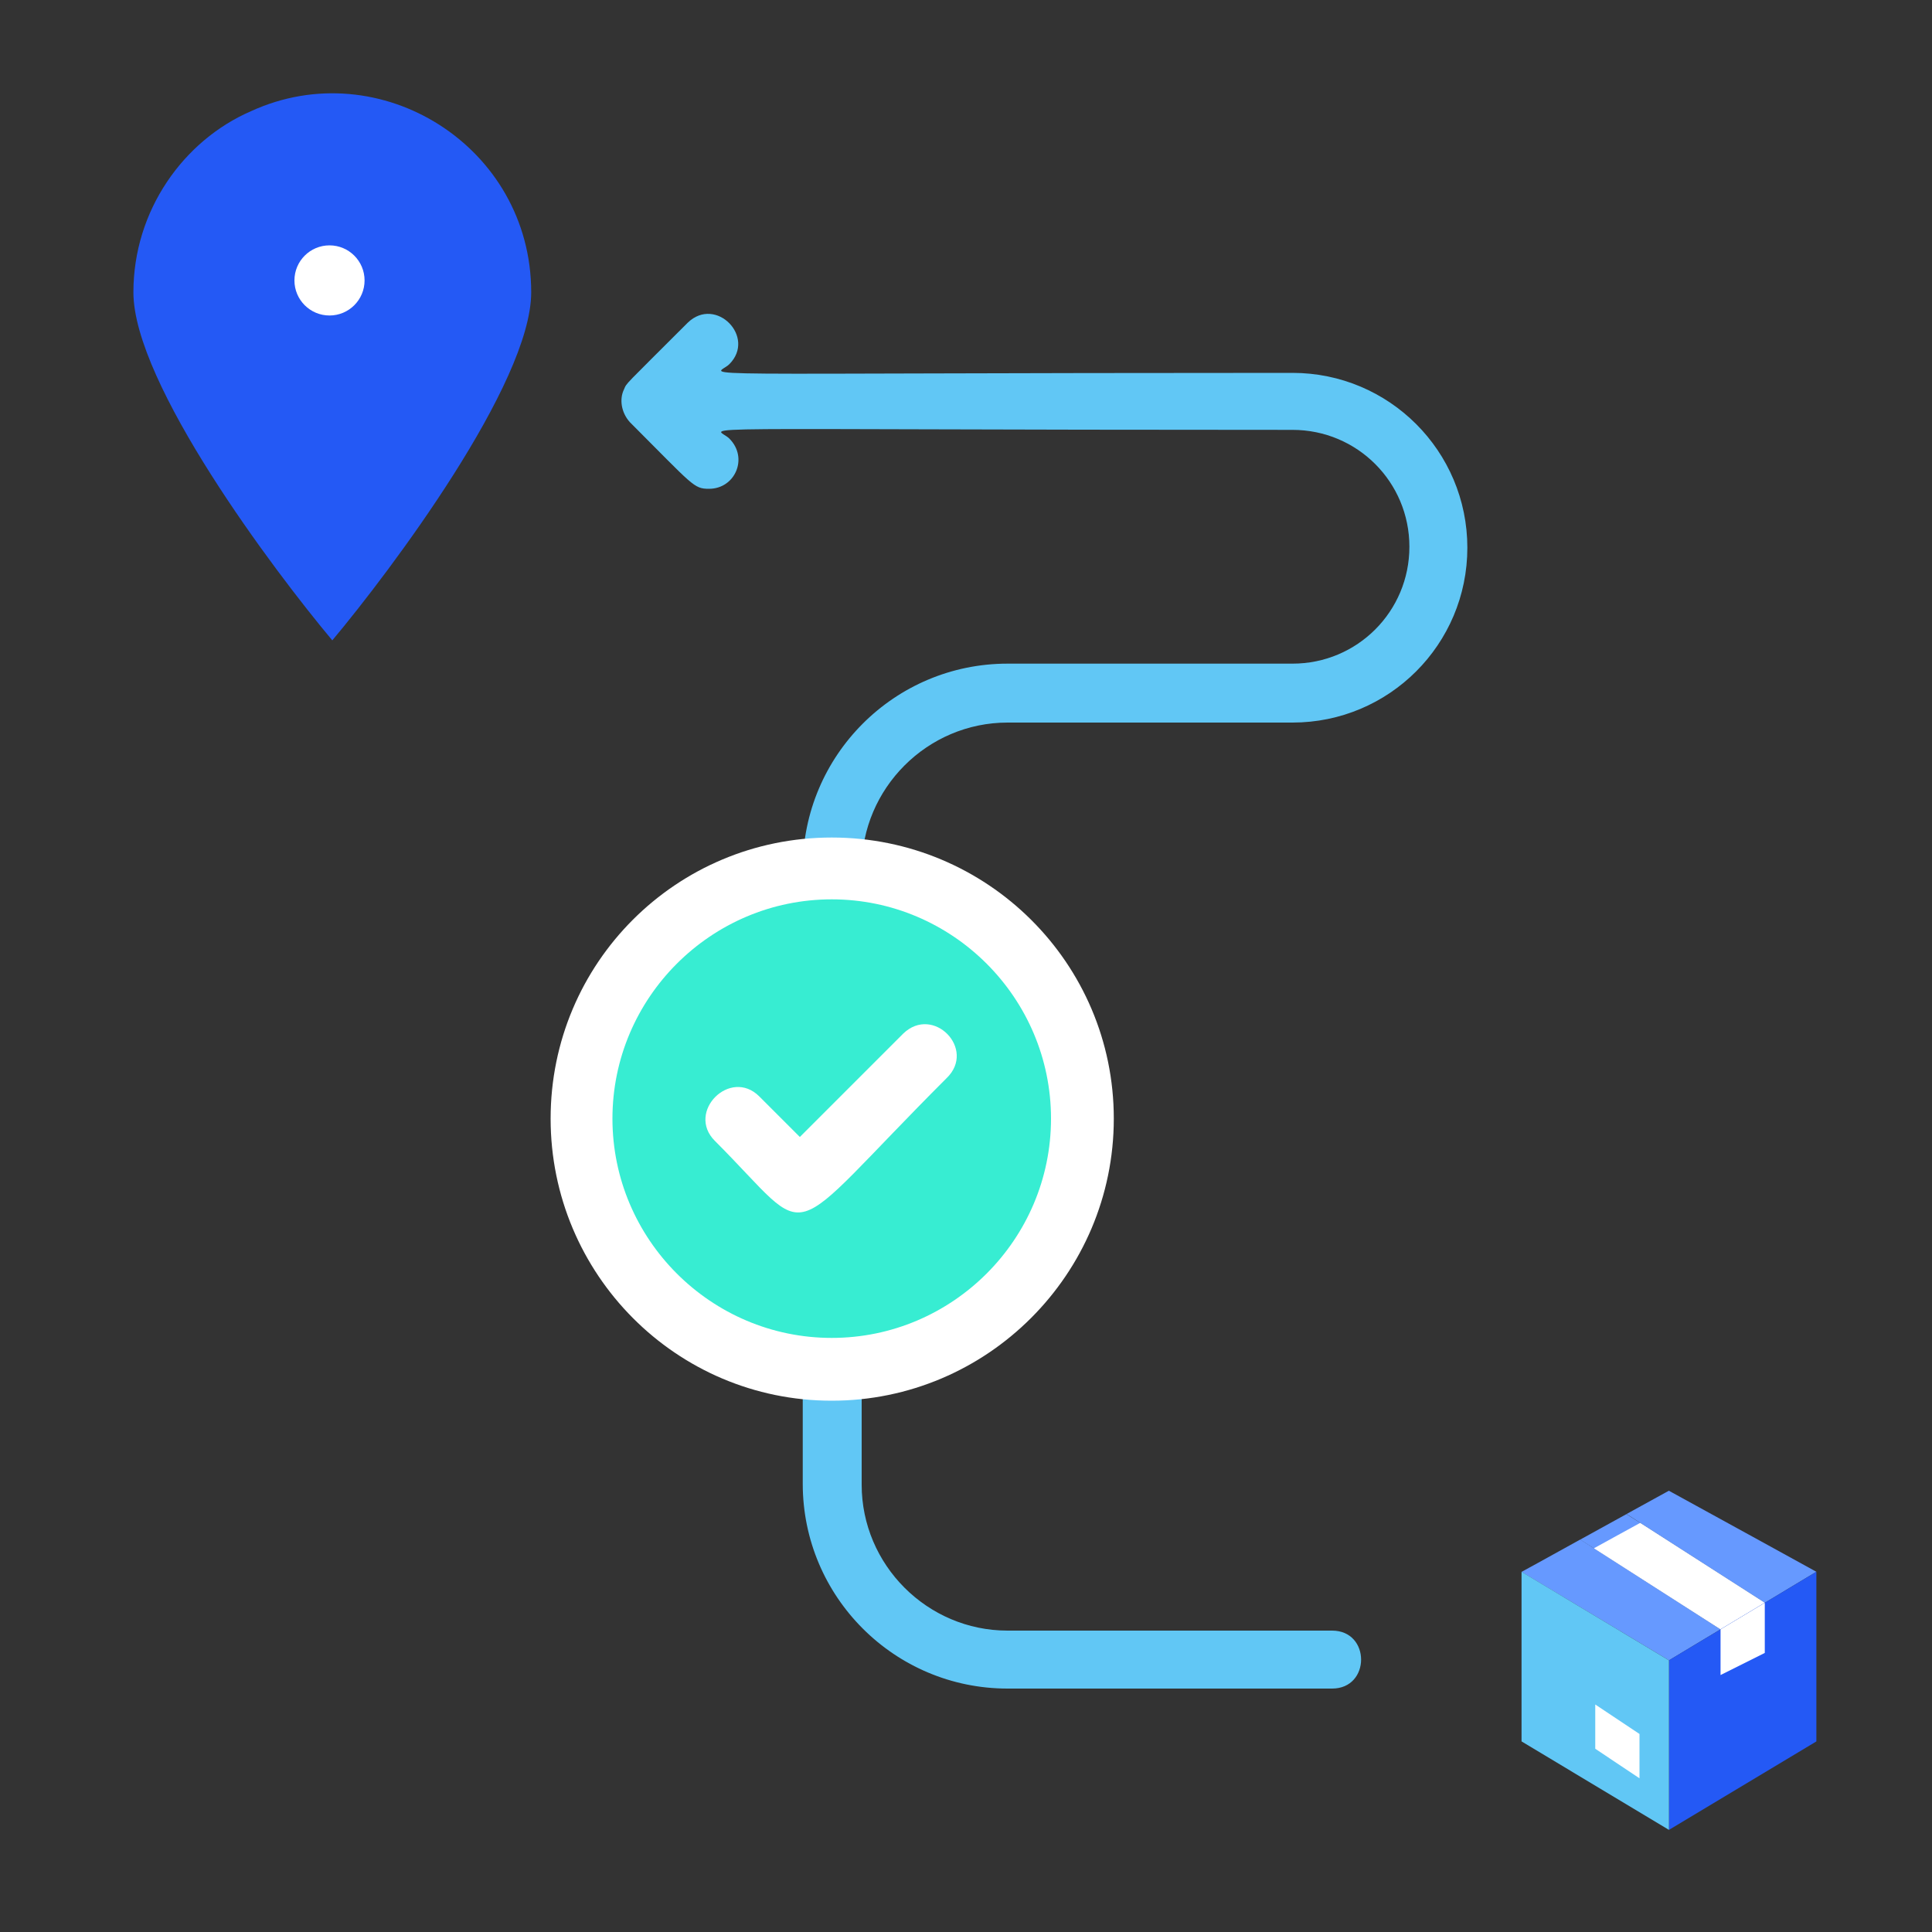<?xml version="1.0" encoding="UTF-8"?> <!-- Generator: Adobe Illustrator 26.0.1, SVG Export Plug-In . SVG Version: 6.00 Build 0) --> <svg xmlns="http://www.w3.org/2000/svg" xmlns:xlink="http://www.w3.org/1999/xlink" version="1.1" id="Ebene_1" x="0px" y="0px" viewBox="0 0 200 200" style="enable-background:new 0 0 200 200;" xml:space="preserve"><rect x="0" y="0" width="200" height="200" fill="#333333" stroke="none"/> <style type="text/css"> .st0{fill:#6699FF;} .st1{fill:#FFFFFF;} .st2{fill:#2459F5;} .st3{fill:#61C7F5;} .st4{fill:#66CCFF;stroke:#FFFFFF;stroke-width:5.574;stroke-linecap:round;stroke-linejoin:round;stroke-miterlimit:10;} .st5{fill:#64C2C8;} .st6{fill:#FFFFFF;stroke:#FFFFFF;stroke-width:2;stroke-miterlimit:10;} .st7{fill:#66CCFF;} .st8{fill:#F2CAC1;} .st9{fill:#FDDDD7;} .st10{fill:#1D1D1B;} .st11{fill:none;} .st12{fill:none;stroke:#000000;stroke-width:5;stroke-miterlimit:10;} .st13{fill:#37EDD2;} .st14{fill:#3366FF;} .st15{fill:#002387;} .st16{fill:#425B72;} .st17{fill:#C6C3D8;} .st18{fill:#EDEBF2;} .st19{opacity:0.87;fill:url(#SVGID_1_);enable-background:new ;} .st20{opacity:0.87;fill:url(#SVGID_00000155132777519174413490000013698102646481402020_);enable-background:new ;} .st21{fill:#FFDE76;} .st22{fill:none;stroke:#221E20;stroke-width:5;stroke-miterlimit:10;} .st23{fill:#221E20;} .st24{fill:none;stroke:#221E20;stroke-width:3.923;stroke-miterlimit:10;} .st25{fill:#F8F9F9;} .st26{fill:none;stroke:#000000;stroke-width:3.626;stroke-linecap:round;stroke-linejoin:round;stroke-miterlimit:10;} .st27{fill:none;stroke:#2459F5;stroke-width:3.626;stroke-linecap:round;stroke-linejoin:round;stroke-miterlimit:10;} .st28{fill:#66CCFF;stroke:#6FABE6;stroke-width:0.549;stroke-miterlimit:10;} .st29{fill:#FFFFFF;stroke:#000000;stroke-width:4.802;stroke-linecap:round;stroke-linejoin:round;stroke-miterlimit:10;} .st30{fill:#2459F5;stroke:#2459F5;stroke-width:1.45;stroke-miterlimit:10;} .st31{fill:#DAD6E4;} .st32{fill:#ECEAF2;} .st33{fill:none;stroke:#66CCFF;stroke-width:6.575;stroke-linecap:round;stroke-miterlimit:10;} .st34{fill:none;stroke:#FFFFFF;stroke-width:6.575;stroke-linecap:round;stroke-linejoin:round;stroke-miterlimit:10;} .st35{fill:#37EDD2;stroke:#FFFFFF;stroke-width:4.802;stroke-linecap:round;stroke-linejoin:round;stroke-miterlimit:10;} .st36{fill:#6699FF;stroke:#A77E6B;stroke-miterlimit:10;} .st37{fill:#9FD7F0;} .st38{fill:#B3DFF6;} .st39{fill:none;stroke:#000000;stroke-width:6.044;stroke-linecap:round;stroke-linejoin:round;stroke-miterlimit:10;} .st40{fill:#2459F5;stroke:#000000;stroke-width:4.802;stroke-linecap:round;stroke-linejoin:round;stroke-miterlimit:10;} .st41{fill:#A77E6B;} .st42{fill:#66CCFF;stroke:#FFFFFF;stroke-width:4.802;stroke-linecap:round;stroke-linejoin:round;stroke-miterlimit:10;} .st43{fill:#DE8661;} .st44{fill:#FFFFFF;stroke:#000000;stroke-width:4.558;stroke-linecap:round;stroke-linejoin:round;stroke-miterlimit:10;} .st45{fill:#2459F5;stroke:#2459F5;stroke-width:2;stroke-miterlimit:10;} .st46{fill:none;stroke:#000000;stroke-width:5.574;stroke-linecap:round;stroke-linejoin:round;stroke-miterlimit:10;} .st47{fill:#99A1B1;stroke:#000000;stroke-miterlimit:10;} .st48{fill:#2459F5;stroke:#000000;stroke-miterlimit:10;} .st49{fill:#FFFFFF;stroke:#000000;stroke-miterlimit:10;} .st50{fill:none;stroke:#000000;stroke-width:4.783;stroke-linejoin:round;stroke-miterlimit:10;} .st51{fill:#FFFFFF;stroke:#000000;stroke-width:4.783;stroke-linejoin:round;stroke-miterlimit:10;} .st52{fill:#66CCFF;stroke:#6699FF;stroke-miterlimit:10;} .st53{fill:none;stroke:#000000;stroke-width:4.783;stroke-linecap:round;stroke-linejoin:round;stroke-miterlimit:10;} .st54{fill:#FFFFFF;stroke:#FFFFFF;stroke-linecap:round;stroke-linejoin:round;stroke-miterlimit:10;} .st55{fill:#2459F5;stroke:#FFFFFF;stroke-width:5.574;stroke-linecap:round;stroke-linejoin:round;stroke-miterlimit:10;} .st56{clip-path:url(#SVGID_00000010995697880198141900000007669330412997502097_);} .st57{fill:#969696;} .st58{fill:#7D7D7D;} .st59{opacity:0.49;fill:#FEFFD4;} .st60{fill:#605D8F;} .st61{fill:#FFD9D9;} .st62{opacity:0.3;} .st63{opacity:0.5;} .st64{fill:#B3B3B3;} .st65{fill:#66CCFF;stroke:#FFFFFF;stroke-width:1.756;stroke-miterlimit:10;} .st66{fill:#66CCFF;stroke:#FFFFFF;stroke-width:1.741;stroke-miterlimit:10;} .st67{fill:#376DF4;} .st68{stroke:#FFFFFF;stroke-width:1.894;stroke-miterlimit:10;} .st69{fill:#FFFFFF;stroke:#FFFFFF;stroke-width:4.37;stroke-miterlimit:10;} .st70{fill:none;stroke:#66CCFF;stroke-width:5.574;stroke-linecap:round;stroke-miterlimit:10;} .st71{fill:none;stroke:#FFFFFF;stroke-width:5.574;stroke-linecap:round;stroke-linejoin:round;stroke-miterlimit:10;} .st72{fill:none;stroke:#2459F5;stroke-width:4.465;stroke-linecap:round;stroke-linejoin:round;stroke-miterlimit:10;} .st73{fill:none;stroke:#000000;stroke-width:5.51;stroke-linejoin:round;stroke-miterlimit:10;} .st74{fill:#37EDD2;stroke:#FFFFFF;stroke-width:4.37;stroke-miterlimit:10;} .st75{fill-rule:evenodd;clip-rule:evenodd;fill:#FDDDD7;} .st76{stroke:#FFFFFF;stroke-width:0.785;stroke-miterlimit:10;} .st77{fill:none;stroke:#FFFFFF;stroke-width:4.297;stroke-linecap:round;stroke-linejoin:round;stroke-miterlimit:10;} .st78{fill:none;stroke:#000000;stroke-width:3;stroke-linecap:round;stroke-miterlimit:10;} .st79{fill:none;stroke:#000000;stroke-miterlimit:10;} .st80{fill:#37EDD2;stroke:#FFFFFF;stroke-width:7.006;stroke-miterlimit:10;} .st81{fill:none;stroke:#FFFFFF;stroke-width:7.272;stroke-miterlimit:10;} .st82{fill:none;stroke:#FFFFFF;stroke-width:6.941;stroke-linecap:round;stroke-linejoin:round;stroke-miterlimit:10;} .st83{fill:#37EDD2;stroke:#FFFFFF;stroke-width:5;stroke-miterlimit:10;} .st84{fill:#1A2A3A;} .st85{fill:#494949;} .st86{fill:#383838;} .st87{fill:#262626;} .st88{fill:#2E6AA5;} .st89{fill:url(#SVGID_00000052062449314433238300000014355716808800645274_);} .st90{fill:#D4A181;} .st91{fill:#CCCCCC;} .st92{fill:#354252;} .st93{fill:#415D6B;} .st94{fill:url(#SVGID_00000095322957648223194490000002757933096508642735_);} .st95{fill:url(#SVGID_00000088115075684884834290000005434042771449765520_);} .st96{fill:#A5A5A5;} .st97{fill:#EDEDED;} .st98{opacity:0.44;fill:#8E8E8E;enable-background:new ;} .st99{opacity:0.57;} .st100{opacity:0.4;} .st101{fill:url(#SVGID_00000079478572978968158890000012128755774567086508_);} .st102{fill:#8E8E8E;} .st103{fill:none;stroke:#000000;stroke-width:3.649;stroke-linecap:round;stroke-miterlimit:10;} .st104{fill:none;stroke:#000000;stroke-width:1.216;stroke-miterlimit:10;} .st105{fill-rule:evenodd;clip-rule:evenodd;fill:#1C476C;} .st106{fill-rule:evenodd;clip-rule:evenodd;fill:#61C7F5;} .st107{fill-rule:evenodd;clip-rule:evenodd;fill:#2459F5;} .st108{fill-rule:evenodd;clip-rule:evenodd;fill:#FFFFFF;} .st109{fill-rule:evenodd;clip-rule:evenodd;fill:#5A5A5A;} .st110{fill-rule:evenodd;clip-rule:evenodd;fill:#D4A181;} .st111{fill:#5F655C;} .st112{fill:#4A4C46;} .st113{fill-rule:evenodd;clip-rule:evenodd;fill:#1C425E;} .st114{fill-rule:evenodd;clip-rule:evenodd;fill:#204F80;} .st115{fill-rule:evenodd;clip-rule:evenodd;fill:#191847;} .st116{fill-rule:evenodd;clip-rule:evenodd;fill:#376DF4;} .st117{fill-rule:evenodd;clip-rule:evenodd;fill:#404040;} .st118{fill-rule:evenodd;clip-rule:evenodd;fill:#343433;} .st119{fill-rule:evenodd;clip-rule:evenodd;fill:#878D82;} .st120{fill-rule:evenodd;clip-rule:evenodd;fill:#737770;} .st121{fill:#66CCFF;stroke:#FFFFFF;stroke-width:1.801;stroke-miterlimit:10;} .st122{fill:#66CCFF;stroke:#FFFFFF;stroke-width:1.786;stroke-miterlimit:10;} .st123{fill:#9FC4FF;} .st124{fill:url(#);} .st125{fill:#0024A5;} .st126{fill:url(#SVGID_00000162351278258052741130000012360718335977382795_);stroke:#ABC5FF;stroke-width:1.026;stroke-miterlimit:10;} .st127{fill:url(#SVGID_00000010286787645401220210000015853875485430721194_);stroke:#ABC5FF;stroke-width:1.026;stroke-miterlimit:10;} .st128{fill:url(#SVGID_00000123424888153302012610000009362047044944563588_);stroke:#ABC5FF;stroke-width:1.026;stroke-miterlimit:10;} .st129{opacity:0.78;fill:#FFFFFF;enable-background:new ;} .st130{opacity:0.87;fill:url(#SVGID_00000033340881019495543870000011765131456718037425_);enable-background:new ;} .st131{opacity:0.69;fill:url(#SVGID_00000033354072213280735850000003428972905679161986_);enable-background:new ;} .st132{opacity:0.69;fill:url(#SVGID_00000040532755179954888810000005966756541606039718_);enable-background:new ;} .st133{opacity:0.87;fill:url(#SVGID_00000133497002414190604570000011734446170457754550_);enable-background:new ;} .st134{opacity:0.69;fill:url(#SVGID_00000172403968147076698270000009114972282144181142_);enable-background:new ;} .st135{fill:#0025DB;} .st136{opacity:0.72;fill:#FFFFFF;enable-background:new ;} .st137{opacity:0.87;fill:url(#SVGID_00000119107808123631237610000014130226125436779675_);enable-background:new ;} .st138{opacity:0.87;fill:url(#SVGID_00000111184654415004398120000017731632694355500215_);enable-background:new ;} .st139{fill:#EFEFF4;} .st140{fill-rule:evenodd;clip-rule:evenodd;fill:#FFDDBA;} .st141{fill-rule:evenodd;clip-rule:evenodd;fill:#1F28CF;} .st142{fill-rule:evenodd;clip-rule:evenodd;fill:#2B44FF;} .st143{fill-rule:evenodd;clip-rule:evenodd;fill:#E4E4E4;} .st144{fill-rule:evenodd;clip-rule:evenodd;fill:#37EDD2;} .st145{fill-rule:evenodd;clip-rule:evenodd;fill:#2026A2;} .st146{fill-rule:evenodd;clip-rule:evenodd;fill:#F2F2F2;} .st147{fill:#37EDD2;stroke:#FFFFFF;stroke-width:2.39;stroke-miterlimit:10;} .st148{fill:none;stroke:#FFFFFF;stroke-width:2.35;stroke-linecap:round;stroke-linejoin:round;stroke-miterlimit:10;} .st149{fill:#37EDD2;stroke:#FFFFFF;stroke-width:2.901;stroke-miterlimit:10;} .st150{fill:#FFFFFF;stroke:#FFFFFF;stroke-width:1.327;stroke-miterlimit:10;} .st151{fill:none;stroke:#FFFFFF;stroke-width:1.71;stroke-linecap:round;stroke-linejoin:round;stroke-miterlimit:10;} .st152{fill:none;stroke:#FFFFFF;stroke-width:3.956;stroke-linecap:round;stroke-linejoin:round;stroke-miterlimit:10;} .st153{fill:none;stroke:#66CCFF;stroke-width:4.646;stroke-linecap:round;stroke-miterlimit:10;} .st154{fill:none;stroke:#FFFFFF;stroke-width:4.646;stroke-linecap:round;stroke-linejoin:round;stroke-miterlimit:10;} .st155{fill:none;stroke:#2459F5;stroke-width:3.721;stroke-linecap:round;stroke-linejoin:round;stroke-miterlimit:10;} .st156{opacity:0.87;fill:url(#SVGID_00000161613510937605619960000010391877284251703956_);enable-background:new ;} .st157{opacity:0.87;fill:url(#SVGID_00000039095642112969060680000002224121841108997027_);enable-background:new ;} .st158{fill:#FFFFFF;stroke:#FFFFFF;stroke-miterlimit:10;} .st159{fill:#BE917C;} .st160{fill:#ECB895;} .st161{fill:#FBDCC6;} .st162{fill:none;stroke:#221E20;stroke-width:5.329;stroke-linecap:round;stroke-linejoin:round;stroke-miterlimit:10;} .st163{fill:#37EDD2;stroke:#FFFFFF;stroke-width:1.287;stroke-miterlimit:10;} .st164{fill:#66CCFF;stroke:#FFFFFF;stroke-width:3.702;stroke-linecap:round;stroke-linejoin:round;stroke-miterlimit:10;} .st165{fill:#66CCFF;stroke:#FFFFFF;stroke-width:5;stroke-linecap:round;stroke-linejoin:round;stroke-miterlimit:10;} .st166{fill:#66CCFF;stroke:#FFFFFF;stroke-width:0.844;stroke-miterlimit:10;} .st167{fill:#66CCFF;stroke:#FFFFFF;stroke-width:0.838;stroke-miterlimit:10;} .st168{fill-rule:evenodd;clip-rule:evenodd;} .st169{fill-rule:evenodd;clip-rule:evenodd;fill:#DDE3E9;} .st170{fill:#FFDDBA;} .st171{fill:#C4C6D0;} .st172{fill:#0F3787;} .st173{fill:#75D1F9;} .st174{fill:#1743AF;} .st175{fill:#31C9AF;} .st176{fill-rule:evenodd;clip-rule:evenodd;fill:#AFB9C5;} .st177{fill-rule:evenodd;clip-rule:evenodd;fill:#C5CFD6;} .st178{fill-rule:evenodd;clip-rule:evenodd;fill-opacity:0.1;} .st179{fill:url(#SVGID_00000104700641068198840490000002495940501595208832_);stroke:#ABC5FF;stroke-width:0.41;stroke-miterlimit:10;} .st180{fill:url(#SVGID_00000131359255332699182460000012537513168281622458_);stroke:#ABC5FF;stroke-width:0.41;stroke-miterlimit:10;} .st181{fill:url(#SVGID_00000071527475216143859460000006104459854270759808_);stroke:#ABC5FF;stroke-width:0.41;stroke-miterlimit:10;} .st182{opacity:0.87;fill:url(#SVGID_00000000931863482322024930000003680685149668594851_);enable-background:new ;} .st183{opacity:0.69;fill:url(#SVGID_00000157269652338727302260000001778491619863674016_);enable-background:new ;} .st184{opacity:0.69;fill:url(#SVGID_00000026856305036878586460000010559424770049644686_);enable-background:new ;} .st185{opacity:0.87;fill:url(#SVGID_00000029010621326232568190000007868208306985192607_);enable-background:new ;} .st186{opacity:0.69;fill:url(#SVGID_00000120559797561450206950000007123665957283911558_);enable-background:new ;} .st187{opacity:0.87;fill:url(#SVGID_00000047046154641856658250000013577929534764024226_);enable-background:new ;} .st188{opacity:0.87;fill:url(#SVGID_00000096024211030858694160000012481766383503181465_);enable-background:new ;} .st189{fill:#37EDD2;stroke:#FFFFFF;stroke-width:0.954;stroke-miterlimit:10;} .st190{fill:none;stroke:#FFFFFF;stroke-width:0.938;stroke-linecap:round;stroke-linejoin:round;stroke-miterlimit:10;} .st191{fill:#37EDD2;stroke:#FFFFFF;stroke-width:1.158;stroke-miterlimit:10;} .st192{fill:#FFFFFF;stroke:#FFFFFF;stroke-width:0.53;stroke-miterlimit:10;} .st193{fill:none;stroke:#FFFFFF;stroke-width:0.683;stroke-linecap:round;stroke-linejoin:round;stroke-miterlimit:10;} .st194{fill:none;stroke:#FFFFFF;stroke-width:1.58;stroke-linecap:round;stroke-linejoin:round;stroke-miterlimit:10;} .st195{fill:#CBCFD1;} .st196{fill:#FFF7F3;} .st197{fill:#B7B7B7;} .st198{fill:#6E6E6E;} .st199{fill:url(#SVGID_00000060032345603595664270000008152731921378047391_);} .st200{fill:url(#SVGID_00000099657880827160766390000002269228030616415128_);} .st201{fill:#E8CA88;} .st202{fill:#F4DFA3;} .st203{fill-rule:evenodd;clip-rule:evenodd;fill:#B28B67;} .st204{fill-rule:evenodd;clip-rule:evenodd;fill:#3E3A39;} .st205{fill-rule:evenodd;clip-rule:evenodd;fill:#766E6C;} .st206{fill-rule:evenodd;clip-rule:evenodd;fill:#FF9B21;} .st207{fill-rule:evenodd;clip-rule:evenodd;fill:#2D374D;} .st208{fill-rule:evenodd;clip-rule:evenodd;fill:#161C26;} .st209{fill-rule:evenodd;clip-rule:evenodd;fill:#0A0C12;} .st210{fill-rule:evenodd;clip-rule:evenodd;fill:#B8C2D6;} .st211{fill:url(#SVGID_00000173868432797734075070000004070337331873394066_);stroke:#ABC5FF;stroke-width:0.583;stroke-miterlimit:10;} .st212{fill:url(#SVGID_00000018195659781189082680000007421028363857902267_);stroke:#ABC5FF;stroke-width:0.583;stroke-miterlimit:10;} .st213{fill:url(#SVGID_00000160875527296623487540000011427104593977107331_);stroke:#ABC5FF;stroke-width:0.583;stroke-miterlimit:10;} .st214{opacity:0.87;fill:url(#SVGID_00000005956595628617168740000015555539827690587054_);enable-background:new ;} .st215{opacity:0.69;fill:url(#SVGID_00000121960854665564117940000000173219162519602312_);enable-background:new ;} .st216{opacity:0.69;fill:url(#SVGID_00000065769821427221694150000010944620774898734494_);enable-background:new ;} .st217{opacity:0.87;fill:url(#SVGID_00000119808248325657008990000009399665373677394588_);enable-background:new ;} .st218{opacity:0.69;fill:url(#SVGID_00000165936912377688359170000017042940838820790704_);enable-background:new ;} .st219{opacity:0.87;fill:url(#SVGID_00000120559055768737444420000012123498024584007839_);enable-background:new ;} .st220{opacity:0.87;fill:url(#SVGID_00000041999497023970626730000000327881699169388723_);enable-background:new ;} .st221{fill:#37EDD2;stroke:#FFFFFF;stroke-width:1.357;stroke-miterlimit:10;} .st222{fill:none;stroke:#FFFFFF;stroke-width:1.334;stroke-linecap:round;stroke-linejoin:round;stroke-miterlimit:10;} .st223{fill:#37EDD2;stroke:#FFFFFF;stroke-width:1.647;stroke-miterlimit:10;} .st224{fill:#FFFFFF;stroke:#FFFFFF;stroke-width:0.754;stroke-miterlimit:10;} .st225{fill:none;stroke:#FFFFFF;stroke-width:0.971;stroke-linecap:round;stroke-linejoin:round;stroke-miterlimit:10;} .st226{fill:none;stroke:#FFFFFF;stroke-width:2.246;stroke-linecap:round;stroke-linejoin:round;stroke-miterlimit:10;} </style> <g> <g> <g> <path class="st3" d="M83.1,153.6c0,11.7,9.5,21.2,21.2,21.2h33.6c4,0,4-6,0-6h-33.6c-8.3,0-15.1-6.8-15.1-15.1V89.9 c0-8.3,6.8-15.1,15.1-15.1h29.5c10,0,18.1-8.1,18.1-18.1s-8.1-18.1-18.1-18.1c-66.3,0-59.7,0.5-58.3-0.9c2.8-2.8-1.4-7.1-4.3-4.3 c-6.7,6.7-6.3,6.2-6.6,6.9c-0.5,1-0.3,2.4,0.6,3.4c6.6,6.6,6.6,6.9,8.2,6.9c2.7,0,4.1-3.2,2.1-5.2c-1.4-1.4-8-0.9,58.3-0.9 c6.7,0,12.1,5.4,12.1,12.1s-5.4,12.1-12.1,12.1h-29.5c-11.7,0-21.2,9.5-21.2,21.2C83.1,89.9,83.1,153.6,83.1,153.6z"></path> </g> </g> </g> <g> <path class="st0" d="M178.11,168.67c-1.28,0.77-3.98,2.38-5.34,3.21l-15.26-9.16c2.12-1.15,0.31-0.17,6.08-3.35 C165.57,160.63,163.21,159.12,178.11,168.67z"></path> <path class="st0" d="M182.69,165.92c-3.61,2.16-2.6,1.55-4.58,2.75c-15.15-9.7-12.59-8.07-14.53-9.29 c1.71-0.94,0.59-0.33,4.79-2.64C170.36,158,167.99,156.48,182.69,165.92z"></path> <path class="st0" d="M188.03,162.71c-3.22,1.94,4.05-2.44-5.34,3.21c-14.94-9.59-12.38-7.94-14.31-9.19 c1.63-0.89,0.65-0.36,4.38-2.41C180.33,158.47,185.65,161.4,188.03,162.71z"></path> <path class="st1" d="M182.69,165.92l-4.58,2.75L165,160.28c4.23-2.32,0.8-0.45,4.79-2.63L182.69,165.92z"></path> <path class="st2" d="M188.03,162.71v17.56c-13.2,7.92-10.25,6.15-15.26,9.16v-17.56C175.59,170.18,185.21,164.41,188.03,162.71z"></path> <path class="st1" d="M182.69,165.92v5.19l-4.58,2.29v-4.73C179.85,167.63,181.07,166.9,182.69,165.92z"></path> <polygon class="st3" points="172.77,171.88 172.77,189.43 157.51,180.27 157.51,162.71 "></polygon> <polygon class="st1" points="165.14,176.45 165.14,181.03 169.72,184.09 169.72,179.5 "></polygon> </g> <path class="st2" d="M54.99,30.26c0,9.45-14.59,28.87-20.59,36.03c-6.06-7.23-20.59-26.58-20.59-36.03 c0-8.47,5.18-15.71,12.15-18.74C39.34,5.37,54.99,15.18,54.99,30.26z"></path> <circle class="st1" cx="34.11" cy="29.03" r="3.63"></circle> <g> <path class="st163" d="M112,115.8c0,14.2-11.5,25.9-25.9,25.9c-25.5,0-35.5-32.9-14.8-47.2C88.1,82.7,112,94.6,112,115.8z"></path> <path class="st1" d="M93.5,107l-10.7,10.7l-4.2-4.2c-3-3-7.6,1.6-4.6,4.6c10.6,10.6,6.5,11,24-6.5C101.1,108.6,96.6,104,93.5,107z"></path> <path class="st1" d="M86.1,86.7C70,86.7,57,99.7,57,115.8S70,145,86.1,145s29.2-13.1,29.2-29.2S102.2,86.7,86.1,86.7z M86.1,138.5 c-12.5,0-22.7-10.2-22.7-22.7s10.2-22.7,22.7-22.7s22.7,10.2,22.7,22.7S98.6,138.5,86.1,138.5z"></path> </g> </svg> 